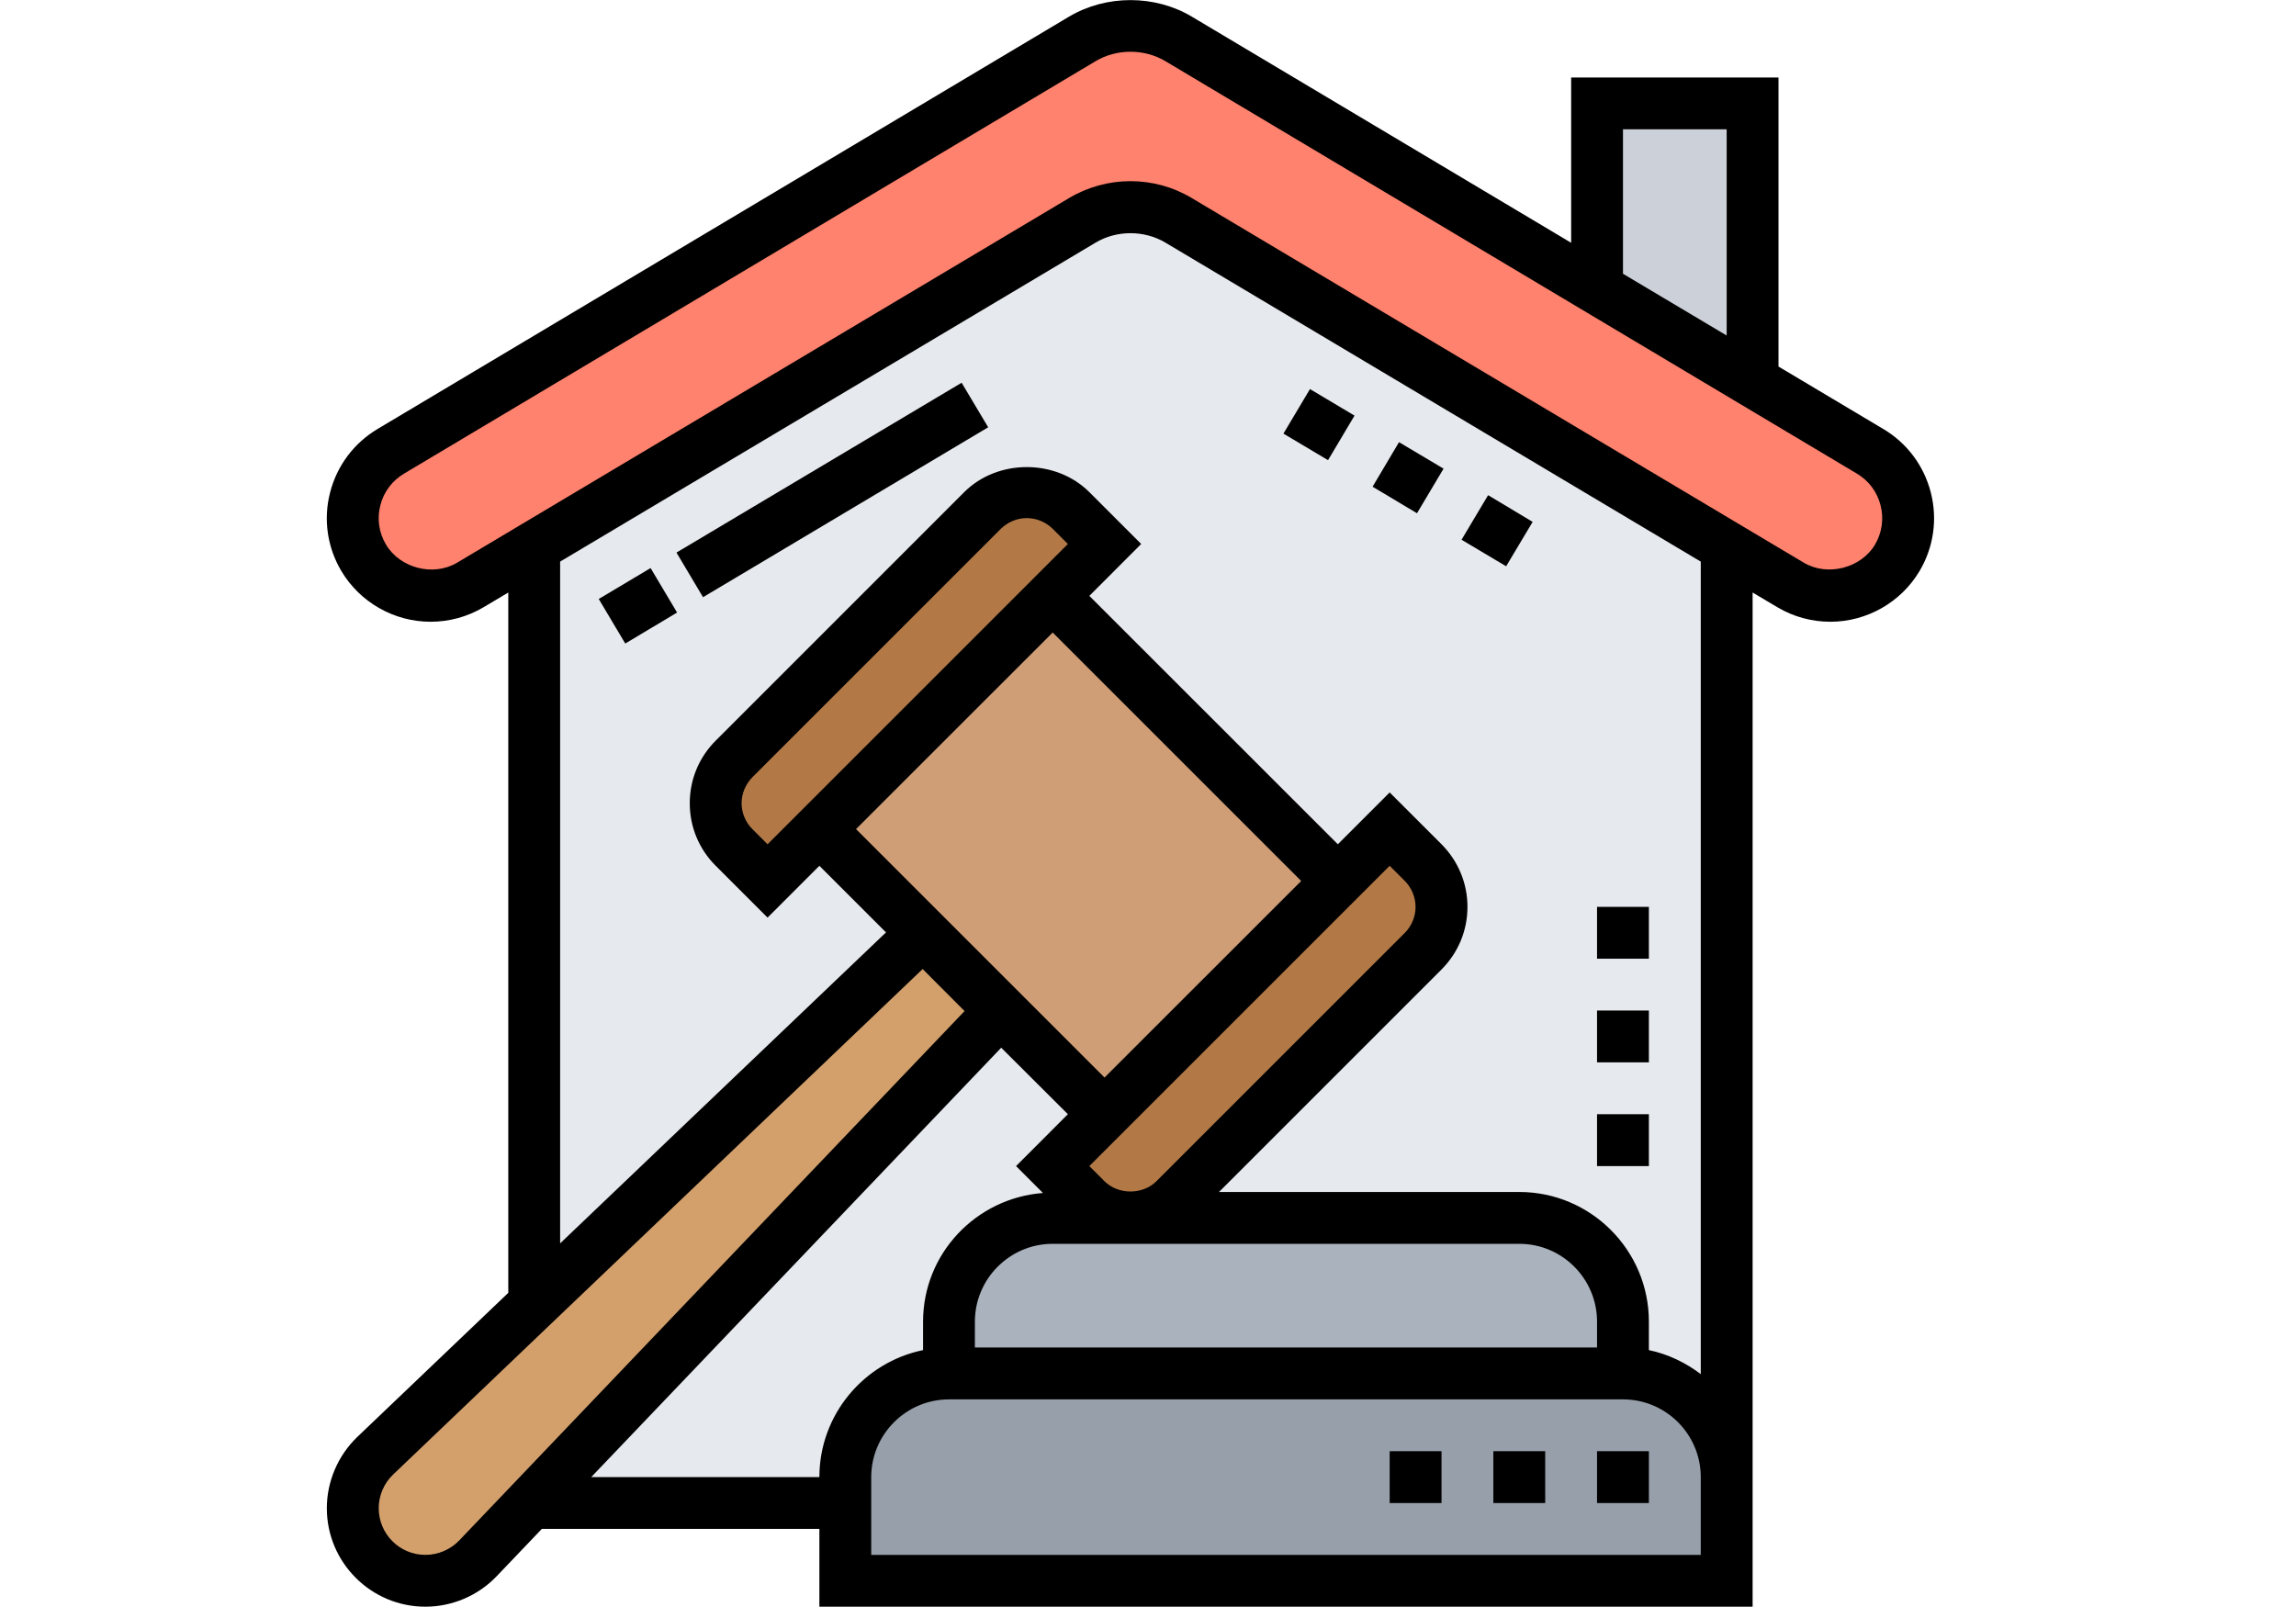 <?xml version="1.0" encoding="UTF-8"?>
<svg xmlns="http://www.w3.org/2000/svg" xmlns:xlink="http://www.w3.org/1999/xlink" width="150pt" height="105pt" viewBox="0 0 150 105" version="1.2">
<defs>
<clipPath id="clip1">
  <path d="M 21.352 0 L 126.352 0 L 126.352 104.98 L 21.352 104.98 Z M 21.352 0 "/>
</clipPath>
</defs>
<g id="surface1">
<path style=" stroke:none;fill-rule:nonzero;fill:rgb(90.199%,91.37%,92.94%);fill-opacity:1;" d="M 112.492 35.543 L 77.004 14.395 C 76.055 13.84 74.973 13.527 73.852 13.527 C 72.754 13.527 71.652 13.84 70.703 14.395 L 35.211 35.543 L 34.902 35.543 L 34.902 97.969 L 34.781 98.094 L 34.902 98.207 L 112.805 98.207 L 112.805 35.543 L 112.492 35.543 "/>
<path style=" stroke:none;fill-rule:nonzero;fill:rgb(58.82%,62.349%,66.669%);fill-opacity:1;" d="M 106.031 89.738 C 109.773 89.738 112.805 92.773 112.805 96.512 L 112.805 103.285 L 55.223 103.285 L 55.223 96.512 C 55.223 92.773 58.254 89.738 62 89.738 L 106.031 89.738 "/>
<path style=" stroke:none;fill-rule:nonzero;fill:rgb(66.669%,69.8%,74.12%);fill-opacity:1;" d="M 62 86.352 C 62 82.613 65.027 79.578 68.773 79.578 L 99.258 79.578 C 103 79.578 106.031 82.613 106.031 86.352 L 106.031 89.738 L 62 89.738 L 62 86.352 "/>
<path style=" stroke:none;fill-rule:nonzero;fill:rgb(82.75%,62.749%,42.349%);fill-opacity:1;" d="M 65.387 66.027 L 34.781 98.094 L 31.23 101.816 C 30.332 102.766 29.094 103.285 27.789 103.285 C 26.469 103.285 25.281 102.766 24.438 101.902 C 23.574 101.059 23.047 99.867 23.047 98.551 C 23.047 97.246 23.574 96.008 24.523 95.109 L 35.172 84.949 L 60.305 60.949 L 65.387 66.027 "/>
<path style=" stroke:none;fill-rule:nonzero;fill:rgb(81.18%,61.96%,46.269%);fill-opacity:1;" d="M 87.402 57.562 L 72.16 72.801 L 53.531 54.172 L 68.773 38.934 L 87.402 57.562 "/>
<path style=" stroke:none;fill-rule:nonzero;fill:rgb(69.8%,47.449%,27.449%);fill-opacity:1;" d="M 92.973 56.363 C 93.754 57.137 94.176 58.176 94.176 59.254 C 94.176 60.34 93.754 61.371 92.973 62.152 L 76.75 78.379 C 75.969 79.152 74.938 79.578 73.852 79.578 C 72.77 79.578 71.738 79.152 70.957 78.379 L 68.773 76.191 L 90.789 54.172 L 92.973 56.363 "/>
<path style=" stroke:none;fill-rule:nonzero;fill:rgb(69.8%,47.449%,27.449%);fill-opacity:1;" d="M 72.16 35.543 L 50.145 57.562 L 47.961 55.379 C 47.18 54.598 46.758 53.566 46.758 52.48 C 46.758 51.402 47.18 50.363 47.961 49.59 L 64.18 33.363 C 64.961 32.582 65.996 32.156 67.078 32.156 C 68.164 32.156 69.195 32.582 69.977 33.363 L 72.16 35.543 "/>
<path style=" stroke:none;fill-rule:nonzero;fill:rgb(79.999%,81.96%,85.1%);fill-opacity:1;" d="M 114.5 6.754 L 114.5 24.914 L 104.336 18.848 L 104.336 6.754 L 114.5 6.754 "/>
<path style=" stroke:none;fill-rule:nonzero;fill:rgb(100%,50.98%,43.14%);fill-opacity:1;" d="M 122.172 29.484 C 124.574 30.906 125.375 34.043 123.953 36.445 C 123.031 37.984 121.359 38.934 119.578 38.934 C 118.668 38.934 117.766 38.68 116.992 38.223 L 112.805 35.738 L 77.004 14.395 C 76.055 13.84 74.973 13.527 73.852 13.527 C 72.754 13.527 71.652 13.84 70.703 14.395 L 34.902 35.738 L 30.723 38.223 C 29.941 38.68 29.039 38.934 28.129 38.934 C 26.348 38.934 24.676 37.984 23.762 36.445 C 22.34 34.043 23.133 30.906 25.539 29.484 L 70.703 2.539 C 71.652 1.984 72.754 1.672 73.852 1.672 C 74.973 1.672 76.055 1.984 77.004 2.539 L 104.336 18.848 L 114.5 24.914 L 122.172 29.484 "/>
<path style=" stroke:none;fill-rule:nonzero;fill:rgb(0%,0%,0%);fill-opacity:1;" d="M 94.309 30.621 L 91.398 28.891 L 89.672 31.801 L 92.574 33.535 L 94.309 30.621 "/>
<path style=" stroke:none;fill-rule:nonzero;fill:rgb(0%,0%,0%);fill-opacity:1;" d="M 88.492 27.156 L 85.582 25.422 L 83.848 28.332 L 86.762 30.066 L 88.492 27.156 "/>
<path style=" stroke:none;fill-rule:nonzero;fill:rgb(0%,0%,0%);fill-opacity:1;" d="M 100.129 34.098 L 97.219 32.355 L 95.484 35.266 L 98.398 37 L 100.129 34.098 "/>
<path style=" stroke:none;fill-rule:nonzero;fill:rgb(0%,0%,0%);fill-opacity:1;" d="M 39.117 39.137 L 40.848 42.047 L 44.234 40.023 L 42.504 37.117 L 39.117 39.137 "/>
<path style=" stroke:none;fill-rule:nonzero;fill:rgb(0%,0%,0%);fill-opacity:1;" d="M 44.195 36.105 L 45.93 39.02 L 64.559 27.918 L 62.824 25.008 L 44.195 36.105 "/>
<g clip-path="url(#clip1)" clip-rule="nonzero">
<path style=" stroke:none;fill-rule:nonzero;fill:rgb(0%,0%,0%);fill-opacity:1;" d="M 122.496 35.586 C 121.578 37.125 119.395 37.68 117.852 36.77 L 77.867 12.945 C 76.66 12.219 75.27 11.836 73.852 11.836 C 72.445 11.836 71.055 12.219 69.836 12.945 L 29.855 36.77 C 28.305 37.688 26.129 37.125 25.215 35.578 C 24.754 34.805 24.621 33.891 24.848 33.016 C 25.07 32.137 25.625 31.402 26.406 30.941 L 71.578 3.996 C 72.953 3.176 74.758 3.176 76.137 3.996 L 121.305 30.941 C 122.086 31.402 122.637 32.137 122.859 33.016 C 123.086 33.891 122.953 34.805 122.496 35.586 Z M 111.113 89.785 C 110.125 89.035 108.98 88.477 107.723 88.215 L 107.723 86.352 C 107.723 81.688 103.926 77.883 99.258 77.883 L 79.637 77.883 L 94.176 63.344 C 95.266 62.25 95.871 60.801 95.871 59.254 C 95.871 57.715 95.266 56.258 94.176 55.164 L 90.789 51.777 L 87.402 55.164 L 71.168 38.934 L 74.555 35.543 L 71.168 32.156 C 68.984 29.973 65.176 29.973 62.992 32.156 L 46.758 48.391 C 45.664 49.484 45.062 50.938 45.062 52.48 C 45.062 54.027 45.664 55.477 46.758 56.57 L 50.145 59.957 L 53.531 56.57 L 57.883 60.922 L 36.594 81.242 L 36.594 36.695 L 71.578 15.852 C 72.953 15.031 74.758 15.031 76.137 15.852 L 111.113 36.695 Z M 111.113 101.594 L 56.918 101.594 L 56.918 96.512 C 56.918 93.715 59.199 91.434 62 91.434 L 106.031 91.434 C 108.836 91.434 111.113 93.715 111.113 96.512 Z M 53.531 96.512 L 38.625 96.512 L 65.41 68.457 L 69.766 72.801 L 66.379 76.191 L 68.137 77.949 C 63.77 78.281 60.305 81.906 60.305 86.352 L 60.305 88.215 C 56.449 89.004 53.531 92.426 53.531 96.512 Z M 72.16 77.184 L 71.168 76.191 L 90.789 56.57 L 91.781 57.562 C 92.223 58.012 92.48 58.625 92.48 59.254 C 92.48 59.891 92.223 60.504 91.781 60.949 L 75.547 77.184 C 74.652 78.074 73.055 78.074 72.16 77.184 Z M 104.336 88.043 L 63.691 88.043 L 63.691 86.352 C 63.691 83.555 65.973 81.27 68.773 81.27 L 99.258 81.27 C 102.062 81.27 104.336 83.555 104.336 86.352 Z M 68.773 41.328 L 85.008 57.562 L 72.16 70.406 L 55.926 54.172 Z M 50.145 55.164 L 49.152 54.172 C 48.707 53.73 48.449 53.113 48.449 52.48 C 48.449 51.852 48.707 51.238 49.152 50.785 L 65.387 34.551 C 65.836 34.109 66.449 33.852 67.078 33.852 C 67.707 33.852 68.328 34.109 68.773 34.551 L 69.766 35.543 Z M 30 100.652 C 29.426 101.25 28.625 101.594 27.789 101.594 C 26.109 101.594 24.742 100.23 24.742 98.543 C 24.742 97.715 25.086 96.91 25.688 96.34 L 60.277 63.316 L 63.016 66.062 Z M 106.031 8.449 L 112.805 8.449 L 112.805 21.922 L 106.031 17.887 Z M 126.141 32.176 C 125.691 30.426 124.586 28.949 123.039 28.031 L 116.191 23.949 L 116.191 5.062 L 102.645 5.062 L 102.645 15.863 L 77.867 1.09 C 75.449 -0.355 72.266 -0.355 69.836 1.09 L 24.676 28.023 C 23.121 28.949 22.016 30.426 21.566 32.176 C 21.113 33.93 21.379 35.758 22.301 37.312 C 23.516 39.355 25.746 40.625 28.129 40.625 C 29.344 40.625 30.535 40.301 31.586 39.68 L 33.207 38.715 L 33.207 84.473 L 23.344 93.887 C 22.082 95.098 21.352 96.797 21.352 98.543 C 21.352 102.098 24.246 104.98 27.789 104.98 C 29.543 104.98 31.238 104.258 32.449 102.988 L 35.398 99.898 L 53.531 99.898 L 53.531 104.98 L 114.5 104.98 L 114.5 38.715 L 116.125 39.68 C 117.172 40.301 118.367 40.625 119.578 40.625 C 121.961 40.625 124.191 39.355 125.406 37.312 C 126.328 35.758 126.59 33.93 126.141 32.176 "/>
</g>
<path style=" stroke:none;fill-rule:nonzero;fill:rgb(0%,0%,0%);fill-opacity:1;" d="M 104.336 98.207 L 107.723 98.207 L 107.723 94.82 L 104.336 94.82 L 104.336 98.207 "/>
<path style=" stroke:none;fill-rule:nonzero;fill:rgb(0%,0%,0%);fill-opacity:1;" d="M 90.789 98.207 L 94.176 98.207 L 94.176 94.82 L 90.789 94.82 L 90.789 98.207 "/>
<path style=" stroke:none;fill-rule:nonzero;fill:rgb(0%,0%,0%);fill-opacity:1;" d="M 97.562 98.207 L 100.949 98.207 L 100.949 94.82 L 97.562 94.82 L 97.562 98.207 "/>
<path style=" stroke:none;fill-rule:nonzero;fill:rgb(0%,0%,0%);fill-opacity:1;" d="M 107.723 66.027 L 104.336 66.027 L 104.336 69.414 L 107.723 69.414 L 107.723 66.027 "/>
<path style=" stroke:none;fill-rule:nonzero;fill:rgb(0%,0%,0%);fill-opacity:1;" d="M 107.723 59.254 L 104.336 59.254 L 104.336 62.641 L 107.723 62.641 L 107.723 59.254 "/>
<path style=" stroke:none;fill-rule:nonzero;fill:rgb(0%,0%,0%);fill-opacity:1;" d="M 107.723 72.801 L 104.336 72.801 L 104.336 76.191 L 107.723 76.191 L 107.723 72.801 "/>
</g>
</svg>
